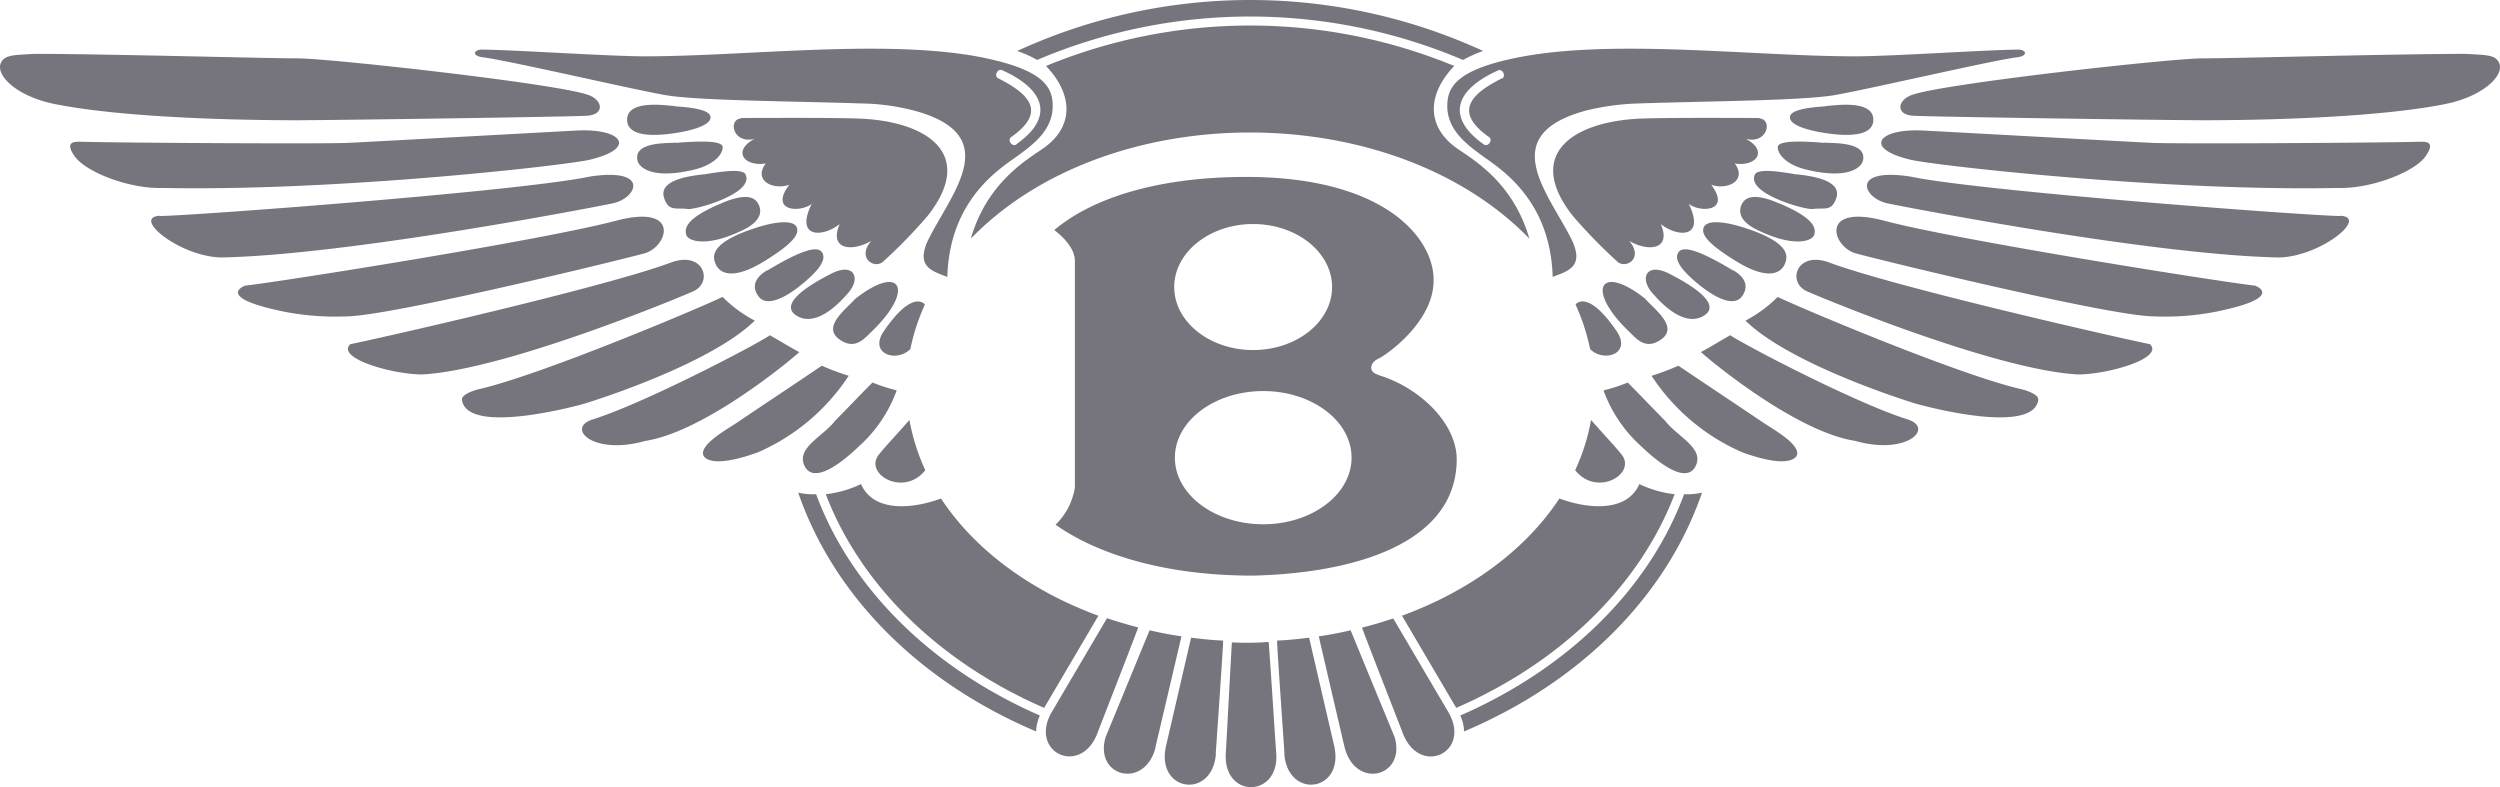 <?xml version="1.0" encoding="UTF-8"?> <svg xmlns="http://www.w3.org/2000/svg" id="Bentley" width="265.225" height="83.511" viewBox="0 0 265.225 83.511"><path id="Path_57" data-name="Path 57" d="M48.8,39.88c1.4,3.211,5.851,2.545,8.492,1.546,3.544,5.4,9.443,9.776,16.7,12.44l-5.756,9.776c-11.2-4.876-19.5-13.059-23.168-22.668A11.573,11.573,0,0,0,48.8,39.9h0Z" transform="translate(42.538 11.457)" fill="#76757e"></path><path id="Path_58" data-name="Path 58" d="M118.159,92.582C105.79,87.349,96.7,78.215,92.921,67.25a7.273,7.273,0,0,0,1.9.167c3.687,9.966,12.2,18.434,23.739,23.477a4.513,4.513,0,0,0-.4,1.689Zm6.47.285h0c-1.832,4.519-7.279,1.9-4.8-2.355l5.851-9.943c1.07.357,2.188.69,3.306.975,0,.143-4.282,11.084-4.353,11.3Zm6.208,1.4c-1.142,4.519-6.565,3.14-5.3-1.094l4.662-11.322c1.118.262,2.236.476,3.378.642,0,.048-2.759,11.774-2.759,11.774h0Zm6.4.714c-.4,4.852-6.375,4.02-5.3-.833,0,0,2.664-11.489,2.664-11.513,1.118.143,2.26.262,3.4.309.048.1-.785,11.941-.785,12.036h0Zm1.047-.071s.642-11.75.642-11.774a30.554,30.554,0,0,0,3.9-.048c.048.1.785,11.7.809,11.8.357,4.757-5.637,4.852-5.352.024ZM8.741,21.176c.523-.4,1.689-.381,3.14-.476,7.4,0,24.6.476,27.925.476s26.974,2.616,30.685,3.83c1.665.476,2.022,2.141,0,2.26s-27.259.476-30.851.476c-2.783,0-17.221-.048-25.57-1.713-4.519-.9-6.946-3.639-5.328-4.876h0Zm8.135,8.848c4.305.119,25.785.238,28.282.119S67.113,28.954,69.4,28.835c4.9-.262,6.494,1.927,1.308,3.116-2.617.595-26.855,3.354-45.242,2.973-3.473.119-8.111-1.665-9.3-3.354-1.189-1.665.119-1.546.714-1.546ZM25.225,37.9c2.973,0,38.2-2.616,45.6-4.186,6.446-.975,5,2.331,2.379,2.854-2.188.452-28.282,5.495-41.531,5.732-4.424-.119-9.538-4.305-6.446-4.424h0Zm8.944,7.4c4.186-.476,31.993-4.9,39.509-6.922,6.8-1.76,5.423,2.759,2.973,3.473-2.188.618-25.88,6.4-31.279,6.684a28.522,28.522,0,0,1-6.827-.452c-7.612-1.522-4.377-2.759-4.377-2.759ZM45.4,51.5c2.973-.595,27.212-6.089,34.134-8.706,3.378-1.166,4.377,2.141,2.26,3.092-1.308.595-19.933,8.349-28.758,8.825-3.211,0-9.182-1.736-7.635-3.211h0Zm39.509-5.019c-2.735,1.308-19.457,8.349-25.9,9.8-.9.238-1.832.642-1.76,1.142.571,3.806,12.44.571,13.249.309,4.567-1.451,13.868-4.876,17.816-8.73a13.989,13.989,0,0,1-3.4-2.5Zm5.019,4.067C88.14,51.741,76.437,57.83,71.062,59.5c-2.807.928.143,3.83,5.637,2.26,6.066-.928,14.89-8.111,16.341-9.419-.714-.357-2.26-1.308-3.116-1.784h0Zm5.495,3.235c-2.165,1.475-6.327,4.234-8.968,6.018-1.094.737-3.687,2.165-3.639,3.306.024.547,1.07,1.594,5.851-.143a22.006,22.006,0,0,0,9.61-8.111,27.111,27.111,0,0,1-2.854-1.07Zm5.376,1.784c-1.118,1.118-2.569,2.64-3.972,4.067-1.308,1.689-4.21,2.9-3.211,4.829,1.094,2.093,4.5-.928,5.709-2.093a14.671,14.671,0,0,0,4.044-5.97,19.045,19.045,0,0,1-2.569-.833h0Z" transform="translate(-8.239 -14.985)" fill="#76757e"></path><path id="Path_59" data-name="Path 59" d="M48.271,24.375c2.5,0,10.181-.048,12.75.071,7.112.333,12.2,3.806,7.065,10.323a55.035,55.035,0,0,1-4.781,4.9c-.951.714-2.735-.476-1.189-2.26-2.022,1.189-4.543.951-3.354-1.784-1.784,1.427-4.781,1.546-2.973-2.141-1.189.951-4.543.833-2.379-2.022-1.784.595-3.83-.476-2.5-2.26-2.26.357-3.592-1.308-1.189-2.616-2.26.595-2.854-2.046-1.427-2.165h0Zm-6.993-1.261c-.975-.071-5.162-.737-5.067,1.522s4.757,1.4,5.709,1.237c1.76-.333,3.164-.856,3.14-1.594-.048-.761-1.879-1.023-3.782-1.142Zm.167,3.877c-1.023.071-4.686-.1-4.115,1.974.19.642,1.522,1.974,6.018.88,1.974-.476,3-1.546,3-2.379,0-.737-2.664-.642-4.924-.452h0Zm2.9,3.354c-.714.119-4.924.4-4.21,2.521.5,1.475,1.237,1,2.521,1.166.833.1,7.088-1.665,6.113-3.663-.285-.595-2.141-.4-4.424,0Zm2.069,3c-4.163,1.689-4.115,2.831-3.925,3.449s2.093,1.38,6.042-.547c2-.975,2.022-2.093,1.522-2.878-.618-.975-2.165-.642-3.663-.024h0ZM49.341,36.2c-4.329,1.522-4.091,2.878-3.734,3.687.381.9,1.736,1.855,5.376-.452,2.188-1.38,3.616-2.545,3.211-3.473-.357-.833-2.426-.618-4.829.238h0ZM51.03,40.55c-1.142.69-1.665,1.617-.928,2.688,1.284,1.9,5.067-1.451,6.018-2.474.714-.761,1.166-1.57.761-2.141-.4-.595-1.689-.547-5.828,1.95h0Zm6.851.333c-5.043,2.569-4.567,3.83-3.853,4.353.785.595,2.617,1.213,5.661-2.331,1.332-1.546.595-3.235-1.808-2.022h0ZM60.4,43.571c-1.07,1.189-3.568,3-1.617,4.329,1.617,1.118,2.593-.119,3.378-.88,4.638-4.448,3.092-7.279-1.76-3.449Z" transform="translate(30.323 -11.858)" fill="#76757e"></path><path id="Path_60" data-name="Path 60" d="M83.482,21.445c-10.2-2.093-25.071-.167-36.037-.167-3.83,0-14.319-.714-17.436-.714-.833.119-.833.714.357.833,2.735.357,15.818,3.4,19.267,4,3.473.595,13.677.642,20.718.88a23.605,23.605,0,0,1,5.661.761c9.61,2.593,4,8.682,1.5,13.7-1.427,2.973.595,3.354,2.022,3.949.238-8.349,5.733-11.584,7.517-12.892,1.522-1.118,3.663-2.664,3.663-5.233,0-1.974-.9-3.806-7.255-5.114Zm3.378,9.182c-.452.309-1-.476-.547-.785,3.639-2.569,2.165-4.448-1.38-6.232-.476-.238-.071-1.094.428-.856C90,24.847,90.855,27.8,86.859,30.6Z" transform="translate(20.968 -15.303)" fill="#76757e"></path><path id="Path_61" data-name="Path 61" d="M89.7,47.193c-1.166-.262-.975-1.308-.071-1.713.88-.4,5.947-3.949,5.875-8.4,0-4.329-5.09-10.894-19.909-10.894-8.706,0-15.985,1.974-20.337,5.637,1.023.785,2.188,1.974,2.188,3.283V59.134A7,7,0,0,1,55.4,63.083c3.9,2.783,10.918,5.423,20.98,5.4,10.751-.262,21.574-3.425,21.574-12.345,0-3.806-3.925-7.612-8.278-8.92ZM76.359,31.185c4.615,0,8.373,3,8.373,6.684s-3.758,6.684-8.373,6.684-8.373-3-8.373-6.684S71.744,31.185,76.359,31.185Zm1.07,31.85c-5.185,0-9.372-3.164-9.372-7.065s4.21-7.065,9.372-7.065S86.8,52.069,86.8,55.97,82.591,63.035,77.429,63.035Z" transform="translate(56.587 -7.417)" fill="#76757e"></path><path id="Path_62" data-name="Path 62" d="M50.983,55.339a22.486,22.486,0,0,1,1.546-4.733c-.048-.071-1.284-1.641-4.329,2.783-1.689,2.426,1.284,3.425,2.783,1.95Zm-.1,7.516c-1.261,1.451-2.45,2.688-3.235,3.663-1.641,2.046,2.617,4.567,4.924,1.665A22.061,22.061,0,0,1,50.888,62.855Zm58.753-38.2a13.063,13.063,0,0,1,2.117-.951,59.2,59.2,0,0,0-49.428,0,13.47,13.47,0,0,1,2.117.951,57.714,57.714,0,0,1,45.171,0Z" transform="translate(45.593 -18.298)" fill="#76757e"></path><path id="Path_63" data-name="Path 63" d="M110.792,42.042c-1.713-5.97-5.994-8.4-7.659-9.562-3.33-2.331-3.164-5.78-.309-8.753a56.807,56.807,0,0,0-43.315,0c2.854,2.973,3.045,6.422-.309,8.753-1.665,1.166-5.947,3.592-7.659,9.562C66.1,27.033,96.211,27.033,110.792,42.042Zm11.679,26.022c-1.4,3.211-5.851,2.545-8.492,1.546-3.544,5.4-9.443,9.776-16.7,12.44l5.756,9.776c11.2-4.876,19.5-13.059,23.168-22.668a11.573,11.573,0,0,1-3.734-1.07h0Z" transform="translate(51.458 -16.728)" fill="#76757e"></path><path id="Path_64" data-name="Path 64" d="M85.039,92.582c12.369-5.233,21.479-14.367,25.237-25.332a7.272,7.272,0,0,1-1.9.167c-3.687,9.966-12.2,18.434-23.739,23.477a4.513,4.513,0,0,1,.4,1.689Zm-6.47.285h0c1.832,4.519,7.279,1.927,4.8-2.331l-5.851-9.943c-1.07.357-2.165.69-3.306.975C74.216,81.712,78.5,92.653,78.569,92.868Zm-6.208,1.4c1.142,4.519,6.565,3.14,5.3-1.094,0,0-4.424-10.728-4.662-11.322-1.094.262-2.236.476-3.378.642,0,.048,2.735,11.774,2.735,11.774h0Zm-6.4.714c.4,4.852,6.375,4.02,5.3-.833,0,0-2.664-11.489-2.664-11.513-1.118.143-2.26.262-3.4.309-.048.1.785,11.941.785,12.036h0ZM194.457,21.176c-.523-.4-1.689-.381-3.14-.476-7.4,0-24.6.476-27.925.476s-26.974,2.616-30.685,3.83c-1.665.476-2.022,2.141,0,2.26s27.259.476,30.827.476c2.783,0,17.221-.048,25.57-1.713,4.519-.9,6.946-3.639,5.328-4.876h0Zm-8.135,8.848c-4.305.119-25.785.238-28.282.119s-21.955-1.189-24.238-1.308c-4.9-.262-6.494,1.927-1.308,3.116,2.617.595,26.855,3.354,45.242,2.973,3.449.119,8.111-1.665,9.3-3.354s-.119-1.546-.714-1.546ZM177.973,37.9c-2.973,0-38.2-2.616-45.6-4.186-6.446-.975-5,2.331-2.379,2.854,2.188.452,28.282,5.495,41.531,5.732,4.424-.119,9.538-4.305,6.446-4.424Zm-8.944,7.4c-4.186-.476-31.993-4.9-39.509-6.922-6.8-1.76-5.423,2.759-2.973,3.473,2.165.618,25.88,6.4,31.279,6.684a28.522,28.522,0,0,0,6.827-.452c7.612-1.522,4.377-2.759,4.377-2.759ZM157.8,51.5c-2.973-.595-27.212-6.089-34.134-8.706-3.378-1.166-4.377,2.141-2.26,3.092,1.308.595,19.933,8.349,28.758,8.825,3.211,0,9.182-1.736,7.635-3.211h0Zm-39.509-5.019c2.735,1.308,19.457,8.349,25.9,9.8.9.238,1.832.642,1.76,1.142-.571,3.806-12.44.571-13.249.309-4.567-1.451-13.868-4.876-17.816-8.73a13.989,13.989,0,0,0,3.4-2.5Zm-5.019,4.067c1.784,1.189,13.487,7.279,18.863,8.944,2.807.928-.143,3.83-5.637,2.26-6.066-.928-14.89-8.111-16.341-9.419.714-.357,2.26-1.308,3.116-1.784h0Zm-5.495,3.235c2.165,1.475,6.327,4.234,8.967,6.018,1.094.737,3.687,2.165,3.639,3.306-.024.547-1.07,1.594-5.851-.143a22.006,22.006,0,0,1-9.61-8.111,27.115,27.115,0,0,0,2.854-1.07h0ZM102.4,55.571c1.118,1.118,2.569,2.64,3.972,4.067,1.308,1.689,4.21,2.9,3.211,4.829-1.094,2.093-4.5-.928-5.709-2.093a14.67,14.67,0,0,1-4.044-5.97,19.045,19.045,0,0,0,2.569-.833Z" transform="translate(70.289 -14.985)" fill="#76757e"></path><path id="Path_65" data-name="Path 65" d="M99.416,24.375c-2.5,0-10.181-.048-12.75.071-7.112.333-12.2,3.806-7.065,10.323a55.038,55.038,0,0,0,4.781,4.9c.951.714,2.735-.476,1.189-2.26,2.022,1.189,4.543.951,3.354-1.784,1.784,1.427,4.781,1.546,2.973-2.141,1.189.951,4.543.833,2.379-2.022,1.784.595,3.83-.476,2.5-2.26,2.26.357,3.592-1.308,1.189-2.616,2.26.595,2.878-2.046,1.427-2.165h0Zm6.993-1.261c.975-.071,5.162-.737,5.067,1.522s-4.757,1.4-5.709,1.237c-1.76-.333-3.164-.856-3.14-1.594.048-.761,1.879-1.023,3.782-1.142h0Zm-.167,3.877c1.023.071,4.686-.1,4.115,1.974-.19.642-1.522,1.974-6.018.88-1.974-.476-3-1.546-3-2.379,0-.737,2.64-.642,4.924-.452h0Zm-2.9,3.354c.714.119,4.924.4,4.21,2.521-.5,1.475-1.237,1-2.521,1.166-.833.1-7.088-1.665-6.113-3.663.285-.595,2.141-.4,4.424,0Zm-2.069,3c4.163,1.689,4.115,2.831,3.925,3.449s-2.093,1.38-6.042-.547c-2-.975-2.022-2.093-1.546-2.878.618-.975,2.165-.642,3.663-.024h0ZM98.345,36.2c4.329,1.522,4.091,2.878,3.734,3.687-.381.9-1.736,1.855-5.376-.452-2.188-1.38-3.616-2.545-3.211-3.473.357-.833,2.426-.618,4.829.238h0ZM96.657,40.55c1.142.69,1.665,1.617.928,2.688-1.284,1.9-5.067-1.451-6.018-2.474-.714-.761-1.166-1.57-.761-2.141.4-.595,1.689-.547,5.828,1.95h0Zm-6.85.333c5.043,2.569,4.567,3.83,3.853,4.353-.785.595-2.617,1.213-5.661-2.331-1.332-1.546-.595-3.235,1.808-2.022h0Zm-2.521,2.688c1.07,1.189,3.568,3,1.641,4.329-1.641,1.118-2.593-.119-3.378-.88-4.638-4.448-3.092-7.279,1.76-3.449Z" transform="translate(87.263 -11.858)" fill="#76757e"></path><path id="Path_66" data-name="Path 66" d="M133.517,20.565c-3.116,0-13.606.714-17.436.714-10.989,0-25.832-1.927-36.037.167-6.351,1.308-7.255,3.14-7.255,5.114,0,2.569,2.141,4.115,3.663,5.233,1.784,1.308,7.279,4.543,7.517,12.892,1.427-.595,3.449-.951,2.022-3.949-2.5-5-8.111-11.084,1.5-13.7a26.508,26.508,0,0,1,5.661-.761c7.041-.238,17.245-.285,20.718-.88s16.532-3.639,19.267-4c1.189-.119,1.189-.714.357-.833ZM78.594,23.61c-3.544,1.76-5.019,3.663-1.38,6.232.452.309-.1,1.094-.547.785-4-2.831-3.14-5.756,1.5-7.849.476-.238.9.618.428.856Z" transform="translate(80.754 -15.303)" fill="#76757e"></path><path id="Path_67" data-name="Path 67" d="M80.084,36.8a22.486,22.486,0,0,0-1.546-4.733c.048-.071,1.284-1.641,4.329,2.783,1.689,2.426-1.284,3.425-2.783,1.95Zm.1,7.516c1.261,1.451,2.45,2.688,3.235,3.663,1.641,2.046-2.617,4.567-4.924,1.665A21.368,21.368,0,0,0,80.179,44.32Z" transform="translate(88.613 0.238)" fill="#76757e"></path></svg> 